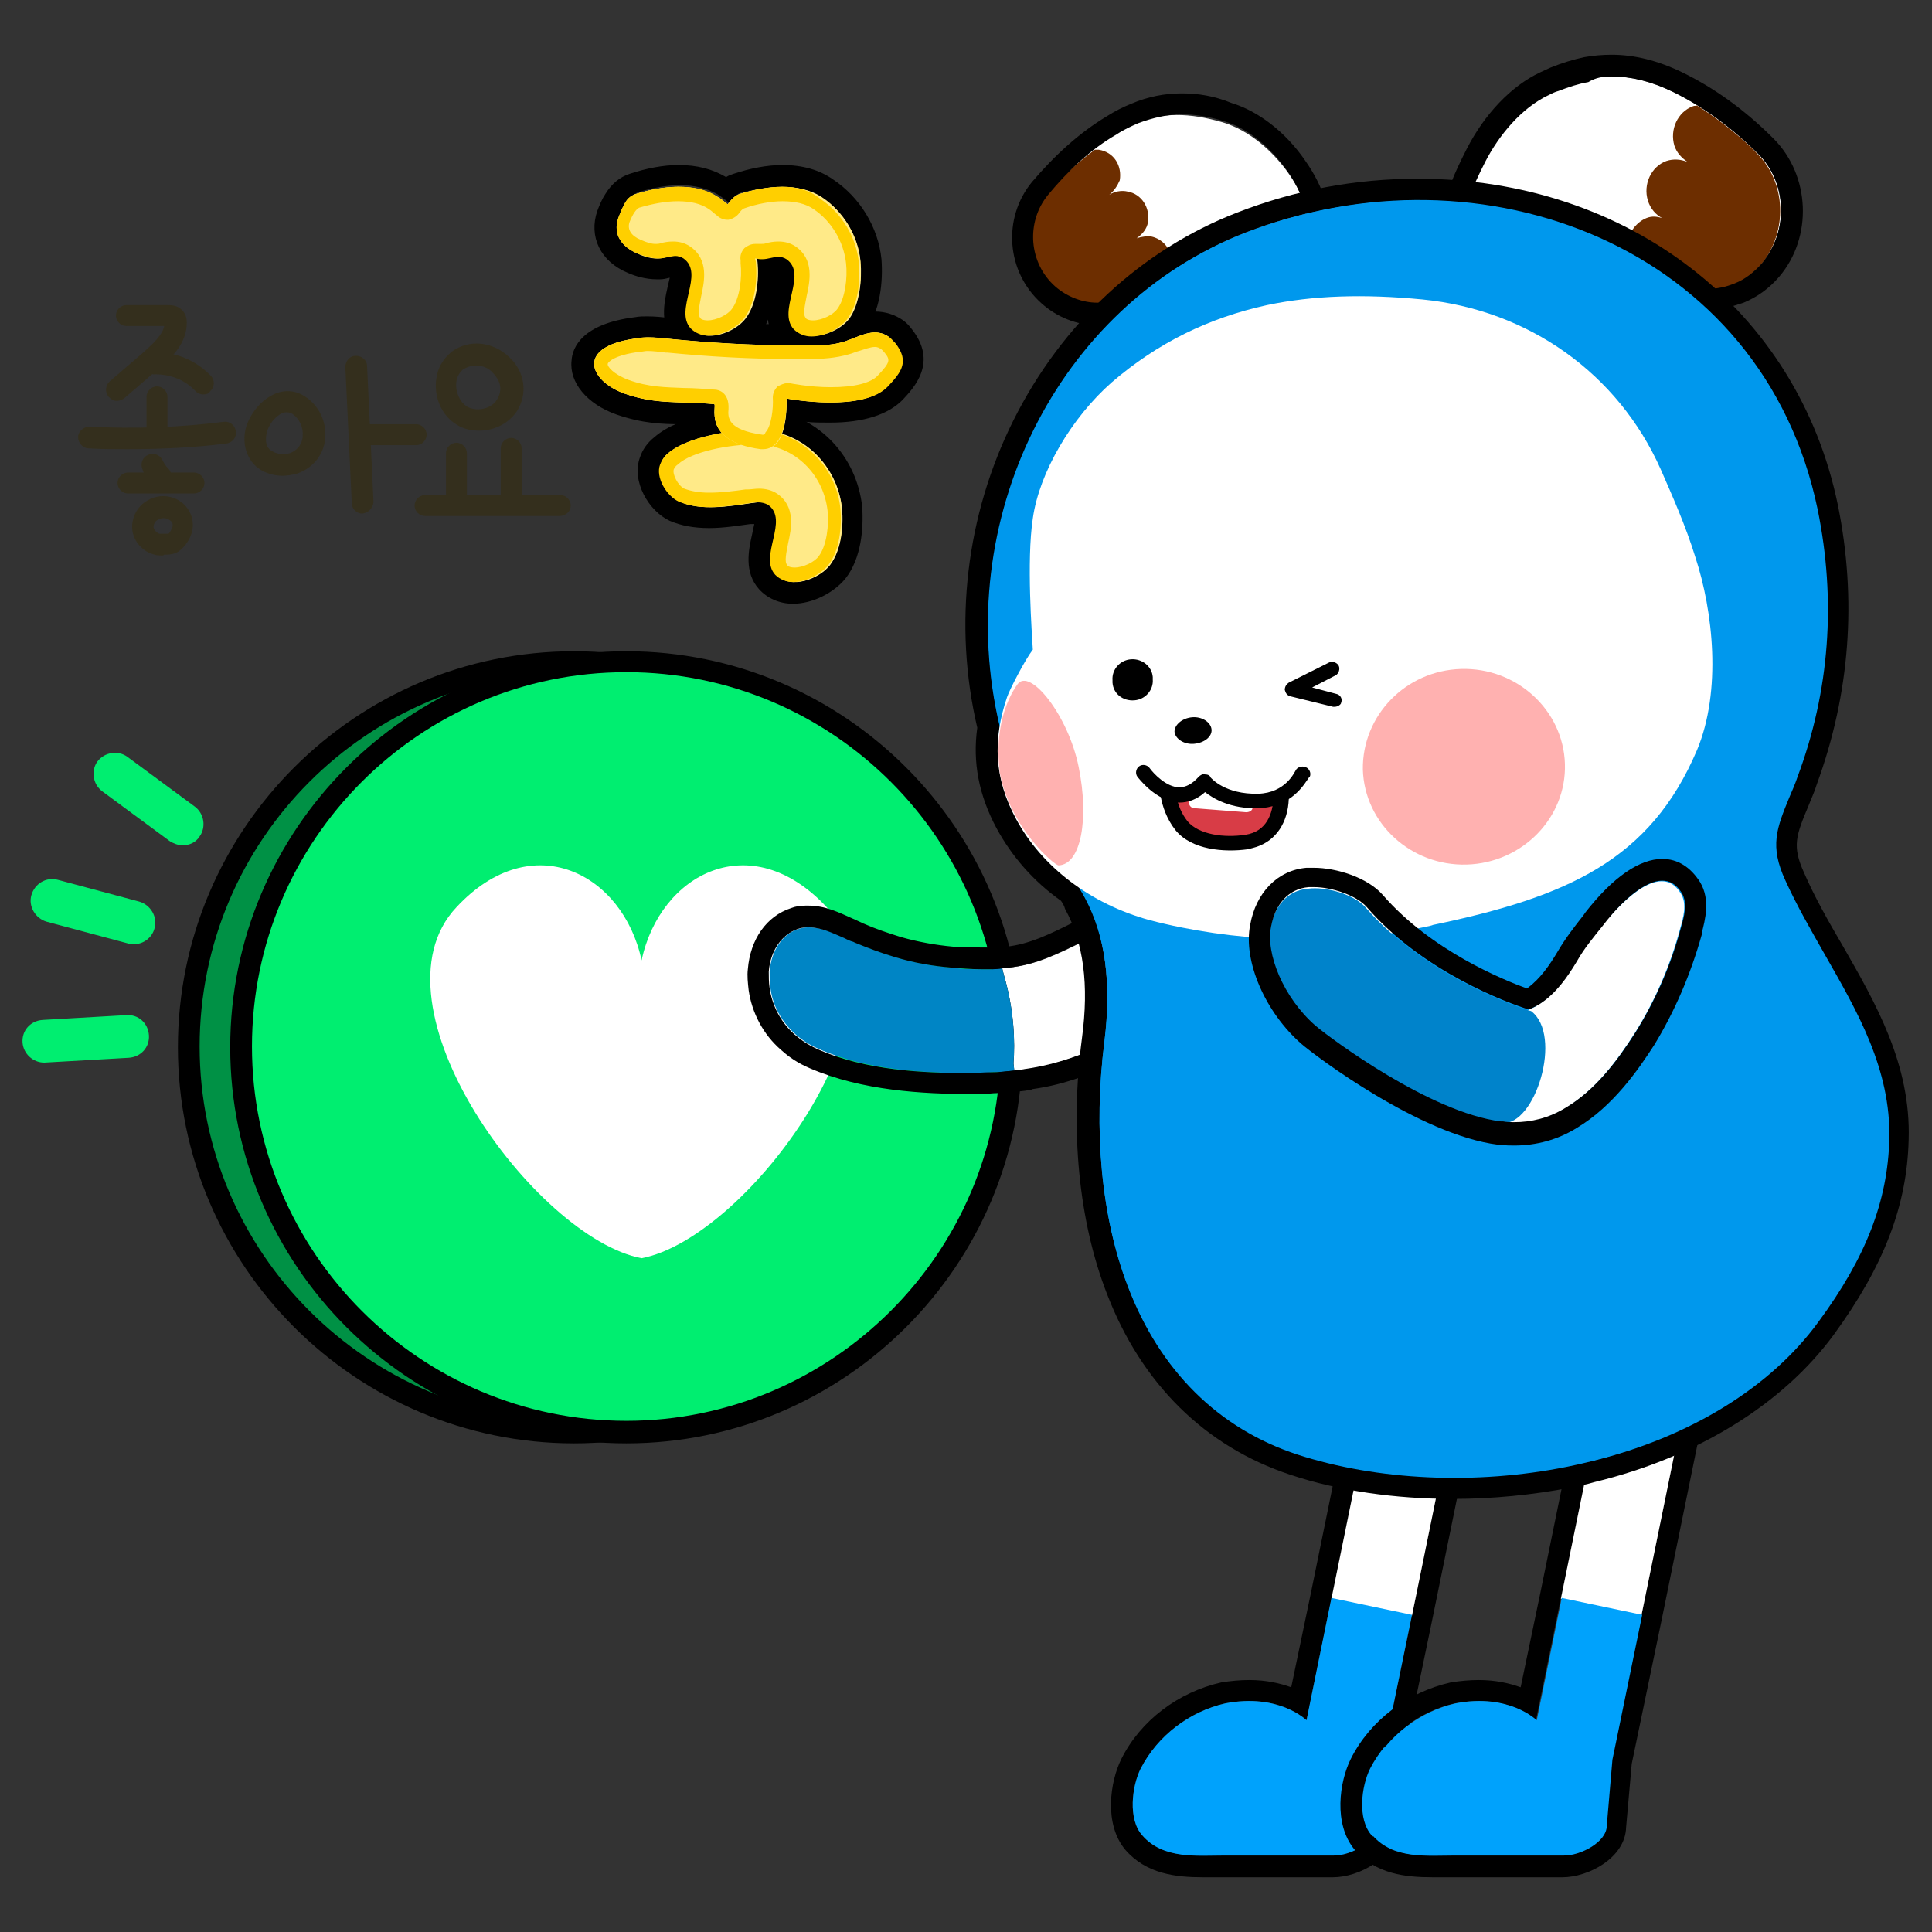 <svg xml:space="preserve" style="enable-background:new 0 0 240 240;" viewBox="0 0 240 240" y="0px" x="0px" xmlns:xlink="http://www.w3.org/1999/xlink" xmlns="http://www.w3.org/2000/svg" id="레이어_5" version="1.1">
<rect x="0" y="0" width="240" height="240" fill="#333333" stroke="none"/>
<style type="text/css">
	.st0{fill:#009145;}
	.st1{fill:#00EE70;}
	.st2{fill:#FFFFFF;}
	.st3{fill-rule:evenodd;clip-rule:evenodd;fill:#00A2FC;}
	.st4{fill:#0085C5;}
	.st5{fill:#6D2E00;}
	.st6{fill:#0098ED;}
	.st7{fill-rule:evenodd;clip-rule:evenodd;fill:#0098ED;}
	
		.st8{fill-rule:evenodd;clip-rule:evenodd;fill:#FFFFFF;stroke:#000000;stroke-width:1.5;stroke-linecap:round;stroke-linejoin:round;stroke-miterlimit:10;}
	.st9{fill-rule:evenodd;clip-rule:evenodd;fill:#FFFFFF;}
	.st10{fill-rule:evenodd;clip-rule:evenodd;fill:#FFB1B0;}
	.st11{fill-rule:evenodd;clip-rule:evenodd;fill:#D83C46;}
	.st12{fill-rule:evenodd;clip-rule:evenodd;}
	.st13{fill:#0083CB;}
	.st14{fill:#342F1D;}
	.st15{fill:#F8C400;}
	.st16{fill-rule:evenodd;clip-rule:evenodd;fill:#F8C400;}
	.st17{fill:#FFEA88;}
	.st18{fill:#FFCF00;}
	.st19{fill-rule:evenodd;clip-rule:evenodd;fill:#FFEA88;}
</style>
<g>
	<circle r="47.9" cy="130.1" cx="71.3" class="st0"></circle>
	<path d="M71.3,179.3c-27.1,0-49.2-22.1-49.2-49.2s22.1-49.2,49.2-49.2s49.2,22.1,49.2,49.2C120.4,157.2,98.4,179.3,71.3,179.3z
		 M71.3,83.5c-25.7,0-46.5,20.9-46.5,46.5s20.9,46.5,46.5,46.5s46.5-20.9,46.5-46.5S96.9,83.5,71.3,83.5z"></path>
</g>
<g>
	<circle r="47.9" cy="130.1" cx="77.8" class="st1"></circle>
	<path d="M77.8,179.3c-27.1,0-49.2-22.1-49.2-49.2s22.1-49.2,49.2-49.2S127,103,127,130.1S104.9,179.3,77.8,179.3z M77.8,83.5
		c-25.7,0-46.5,20.9-46.5,46.5s20.9,46.5,46.5,46.5s46.5-20.9,46.5-46.5S103.5,83.5,77.8,83.5z"></path>
</g>
<g>
	<path d="M102.7,112.7c-9.4-10.1-20.7-4.2-23,6.6c-2.3-10.8-13.6-16.7-23-6.6c-11.4,12.1,9.8,41.1,23,43.6
		C92.9,153.8,114.1,124.9,102.7,112.7z" class="st2"></path>
</g>
<path d="M174.8,166.9c0.2,0,0.5,0,0.7,0.1c1.9,0.4,6.2,2.9,5.8,4.8l-5.9,28.9l-3.7,17.9l-0.7,8.2c0,2-3.2,3.7-5.3,3.7h-2.5h-11
	c-0.9,0-1.8,0-2.7,0c-2.8,0-5.7-0.3-7.6-2.5c-1.8-2-1.3-6.1-0.2-8.3c2.1-4.1,6.1-7.1,10.5-8.1c1.1-0.2,2.1-0.3,3-0.3
	c4.7,0,7.1,2.4,7.1,2.4l3.1-15.2l5.9-28.9C171.6,168.1,173.1,166.9,174.8,166.9 M174.8,164.3c-2.9,0-5.5,2.1-6.1,4.9l-5.9,28.9
	l-2.4,11.5c-1.4-0.5-3.1-0.9-5.2-0.9c-1.1,0-2.3,0.1-3.5,0.3c-5.3,1.2-10,4.7-12.4,9.5c-1.4,2.8-2.2,8.1,0.5,11.3
	c2.6,3,6.3,3.4,9.6,3.4c0.5,0,1,0,1.4,0s0.8,0,1.3,0h11h2.5c3.2,0,7.8-2.4,7.9-6.2l0.7-7.9l3.7-17.8l5.9-28.9c0.3-1.4,0-3.5-3.1-5.7
	c-1.5-1.1-3.4-2-4.8-2.3C175.6,164.3,175.2,164.3,174.8,164.3L174.8,164.3z"></path>
<path d="M175.5,167c1.9,0.4,6.2,2.9,5.8,4.8l-5.9,28.9l-10-2.1l5.9-28.9C171.7,167.8,173.6,166.6,175.5,167" class="st2"></path>
<path d="M171.7,218.6l-0.7,8.2c0,2-3.2,3.7-5.3,3.7h-2.5h-11c-3.5,0-7.7,0.5-10.3-2.5c-1.8-2-1.3-6.1-0.2-8.3
	c2.1-4.1,6.1-7.1,10.5-8.1l0,0c6.7-1.3,10.1,2.1,10.1,2.1l3.1-15.2l10,2.1L171.7,218.6z" class="st3"></path>
<path d="M203.3,166.9c0.2,0,0.5,0,0.7,0.1c1.9,0.4,6.2,2.9,5.8,4.8l-5.9,28.9l-3.7,17.9l-0.7,8.2c0,2-3.2,3.7-5.3,3.7h-2.5h-11
	c-0.9,0-1.8,0-2.7,0c-2.8,0-5.7-0.3-7.6-2.5c-1.8-2-1.3-6.1-0.2-8.3c2.1-4.1,6.1-7.1,10.5-8.1c1.1-0.2,2.1-0.3,3-0.3
	c4.7,0,7.1,2.4,7.1,2.4l3.1-15.2l5.9-28.9C200.2,168.1,201.7,166.9,203.3,166.9 M203.3,164.3c-2.9,0-5.5,2.1-6.1,4.9l-5.9,28.9
	l-2.4,11.5c-1.4-0.5-3.1-0.9-5.2-0.9c-1.1,0-2.3,0.1-3.5,0.3c-5.3,1.2-10,4.7-12.4,9.5c-1.4,2.8-2.2,8.1,0.5,11.3
	c2.6,3,6.3,3.4,9.6,3.4c0.5,0,1,0,1.4,0s0.8,0,1.3,0h11h2.5c3.2,0,7.8-2.4,7.9-6.2l0.7-7.9l3.7-17.8l5.9-28.9c0.3-1.4,0-3.5-3.1-5.7
	c-1.5-1.1-3.4-2-4.8-2.3C204.2,164.3,203.7,164.3,203.3,164.3L203.3,164.3z"></path>
<path d="M204,167c1.9,0.4,6.2,2.9,5.8,4.8l-5.9,28.9l-10-2.1l5.9-28.9C200.3,167.8,202.1,166.6,204,167" class="st2"></path>
<path d="M200.3,218.6l-0.7,8.2c0,2-3.2,3.7-5.3,3.7h-2.5h-11c-3.5,0-7.7,0.5-10.3-2.5c-1.8-2-1.3-6.1-0.2-8.3
	c2.1-4.1,6.1-7.1,10.5-8.1l0,0c6.7-1.3,10.1,2.1,10.1,2.1l3.1-15.2l10,2.1L200.3,218.6z" class="st3"></path>
<g>
	<g>
		<g>
			<g>
				<g>
					<g>
						<path d="M125.9,132.1c0.2-2.6,0.1-6.6-1.2-11l-0.2-0.8l0.8-0.1c3.4-0.3,6.3-1.8,9.4-3.3c1.9-0.9,3.8-1.9,5.9-2.6
							c1.4-0.5,4.2-1.3,6.7-1.5c2-0.1,3.6,0.3,4.5,1.2c0.8,0.7,1.2,1.7,1.2,2.9c0,2.2-1.7,4-3.4,5.4c-3.1,2.7-7.7,5.5-11.1,7
							c-3.9,1.6-7.2,3.1-11.6,3.6L126,133L125.9,132.1z" class="st2"></path>
					</g>
				</g>
			</g>
		</g>
	</g>
	<g>
		<g>
			<g>
				<g>
					<path d="M125.9,132.1c0.2-2.6,0.1-6.6-1.2-11l-0.2-0.8l0.8-0.1c-0.7,0.1-1.3,0.1-2,0.2l0,0c-0.4,0-0.9,0-1.3,0
						c-1.3,0-2.5,0-3.7-0.2c-2.4-0.2-4.7-0.6-7-1.3c-1.7-0.5-3.3-1.1-5-1.8l-0.2-0.1c-0.4-0.2-0.8-0.3-1.2-0.5
						c-1.4-0.7-2.8-1.3-4.4-1.3h-0.2c-0.4,0-0.8,0.1-1.1,0.2c-2,0.6-3.4,2.7-3.6,5.3c0,0.6,0,1.3,0.1,2c0.4,3.3,2.7,6.2,6,7.6
						c6.1,2.7,13.3,3,18.9,3c0.9,0,1.8,0,2.7-0.1c0.9,0,1.8-0.1,2.7-0.2L125.9,132.1z" class="st4"></path>
				</g>
			</g>
		</g>
		<g>
			<g>
				<g>
					<path d="M126.7,133l0.6-0.1l0,0C127.1,132.9,126.9,132.9,126.7,133z" class="st4"></path>
				</g>
			</g>
		</g>
	</g>
</g>
<path d="M147.8,112.8c1.7,0,3,0.4,3.9,1.2l0,0c0.8,0.7,1.2,1.7,1.2,2.9c0,2.2-1.7,4-3.4,5.4c-3.1,2.7-7.7,5.5-11.1,7
	c-3.7,1.6-6.9,2.9-11.1,3.5l0,0l-0.6,0.1l-0.9,0.1l0,0c-0.9,0.1-1.8,0.2-2.7,0.2c-0.9,0-1.8,0.1-2.7,0.1l0,0c-5.6,0-12.9-0.3-18.9-3
	c-1.1-0.5-2-1.1-2.8-1.8c-1.7-1.5-2.8-3.6-3.1-5.8c-0.1-0.7-0.1-1.4-0.1-2c0.2-2.6,1.6-4.6,3.6-5.3c0.3-0.1,0.7-0.2,1.1-0.2h0.2
	c0,0,0,0,0.1,0c1.5,0,2.9,0.7,4.3,1.3c0.4,0.2,0.8,0.4,1.2,0.5l0.2,0.1c1.7,0.7,3.3,1.3,5,1.8c2.3,0.7,4.6,1.1,7,1.3
	c1.2,0.1,2.4,0.2,3.7,0.2l0,0c0.5,0,0.9,0,1.3,0l0,0c0.7,0,1.3-0.1,2-0.2c3.4-0.3,6.3-1.8,9.4-3.3c1.9-0.9,3.8-1.9,5.9-2.6
	c1.4-0.5,4.2-1.3,6.7-1.5C147.4,112.8,147.6,112.8,147.8,112.8 M147.8,110.2c-0.2,0-0.5,0-0.7,0c-2.8,0.1-5.9,1.1-7.4,1.6
	c-2.2,0.8-4.2,1.8-6.2,2.7c-3,1.5-5.6,2.8-8.5,3.1c-0.6,0.1-1.2,0.1-1.9,0.1c-0.4,0-0.8,0-1.2,0l0,0c-1.2,0-2.4,0-3.5-0.1
	c-2.2-0.2-4.4-0.6-6.5-1.2c-1.6-0.5-3.1-1-4.7-1.7l-0.2-0.1c-0.4-0.2-0.7-0.3-1.1-0.5c-1.6-0.7-3.3-1.6-5.5-1.6h-0.1h-0.2
	c-0.7,0-1.3,0.1-1.8,0.3c-3.1,1-5.1,3.9-5.4,7.6c-0.1,0.8,0,1.7,0.1,2.6c0.4,2.8,1.8,5.5,4,7.4c1.1,1,2.2,1.7,3.6,2.3
	c6.5,2.8,14.1,3.2,20,3.2c1,0,1.9,0,2.9-0.1c0.8,0,1.6-0.1,2.6-0.2l0,0c0.1,0,0.2,0,0.3,0l0.9-0.1l0.6-0.1c0.1,0,0.2,0,0.3-0.1
	c4.4-0.6,7.8-2.1,11.5-3.7c3.6-1.6,8.5-4.6,11.8-7.4c1.3-1.1,4.4-3.8,4.3-7.5c0-2-0.7-3.6-2-4.8
	C152.1,110.8,150.2,110.2,147.8,110.2L147.8,110.2z"></path>
<path d="M218.4,19.1c-3.1-3.1-6.7-5.8-10.6-7.7c-3.7-1.8-7-2.3-10.5-1.6c-1.2,0.2-2.4,0.6-3.7,1.1
	c-0.4,0.2-0.8,0.3-1.2,0.5c-3.5,1.6-6.2,5.1-7.9,8.3c-3.6,7.1-3.4,9.1,0.1,11.3c2.7,1.6,4.3,2.2,5.6,2c0.2,0,0.4-0.1,0.5-0.2
	c0.8-0.3,1.5-1,2.3-2c1.2-1.4,2.3-2.3,3.4-2.8c0.3-0.1,0.6-0.2,0.9-0.3c3.1-0.6,5.9,2.3,9.1,5.4c2.1,2.1,5,2.9,7.6,2.3
	c0.5-0.1,1.1-0.3,1.6-0.5c1.3-0.5,2.4-1.4,3.4-2.5C222.2,28.7,222,22.6,218.4,19.1z" class="st2"></path>
<g>
	<g>
		<g>
			<path d="M204.5,27.1c0.7-0.3,1.4-0.2,2,0c-0.8-0.4-1.5-1.2-1.8-2.2c-0.6-2,0.4-4.2,2.3-4.9c0.9-0.3,1.8-0.2,2.6,0.1
				c-0.7-0.5-1.3-1.1-1.6-2c-0.6-2,0.4-4.2,2.3-4.9c0.2-0.1,0.3,0,0.5-0.1c4.1,2.6,6.9,5.3,7.5,6c3.6,3.6,3.8,9.7,0.5,13.7
				c-3.3,3.9-9,4.2-12.7,0.6c-1.1-1-2.5-2.2-4.1-3.2C202.4,28.8,203.3,27.6,204.5,27.1" class="st5"></path>
		</g>
	</g>
</g>
<path d="M200.2,9.5c2.4,0,4.9,0.6,7.6,1.9c3.9,1.9,7.5,4.6,10.6,7.7c3.6,3.6,3.8,9.6,0.5,13.6c-1,1.1-2.1,2-3.4,2.5
	c-0.5,0.2-1.1,0.4-1.6,0.5s-1.1,0.2-1.6,0.2c-2.1,0-4.3-0.8-6-2.5c-2.9-2.8-5.4-5.5-8.2-5.5c-0.3,0-0.6,0-0.8,0.1
	c-0.3,0.1-0.6,0.1-0.9,0.3c-1.1,0.4-2.2,1.3-3.4,2.8c-0.8,1-1.5,1.6-2.3,2c-0.2,0.1-0.4,0.1-0.5,0.2c-0.2,0-0.4,0.1-0.6,0.1
	c-1.2,0-2.7-0.7-5-2c-3.5-2.1-3.7-4.2-0.1-11.3c1.7-3.3,4.5-6.7,7.9-8.3c0.4-0.2,0.8-0.4,1.2-0.5c1.3-0.5,2.5-0.9,3.7-1.1
	C198.3,9.6,199.2,9.5,200.2,9.5 M200.2,6.8c-1.1,0-2.3,0.1-3.4,0.3c-1.4,0.3-2.7,0.7-4.2,1.3c-0.4,0.2-0.9,0.4-1.3,0.6
	c-3.6,1.7-6.9,5.2-9.1,9.5c-3.1,6.1-5,11.1,1.1,14.8c2.4,1.5,4.4,2.4,6.4,2.4c0.4,0,0.7,0,1.1-0.1c0.4-0.1,0.7-0.2,1-0.3
	c1.4-0.6,2.4-1.7,3.3-2.7c0.8-1,1.7-1.7,2.4-2c0.1-0.1,0.3-0.1,0.4-0.1c0.1,0,0.2,0,0.3,0c1.5,0,3.7,2.1,5.8,4.2l0.5,0.5
	c2.1,2.1,4.9,3.2,7.9,3.2c0.7,0,1.4-0.1,2.1-0.2c0.7-0.1,1.4-0.4,2.1-0.6c1.7-0.7,3.2-1.8,4.4-3.2c4.2-4.9,3.9-12.6-0.7-17.2
	c-3.6-3.6-7.4-6.3-11.3-8.2C205.9,7.5,203,6.8,200.2,6.8L200.2,6.8z"></path>
<path d="M159.9,21.3c-1.9-2.6-4.7-5.1-8-6.1c-4.1-1.2-7.6-1.3-11.1,0.2c-0.9,0.4-1.9,0.8-2.8,1.4
	c-3.3,2-6.3,4.6-8.8,7.5c-2.9,3.4-2.5,8.4,0.9,11.4c2.4,2.1,5.6,2.5,8.4,1.4c1.1-0.5,2.2-1.2,3.1-2.2c2-2.2,3.5-4.2,5.3-5
	c1.7-0.6,3.4-0.3,5.9,1.9c2.1,1.8,4.2,3.1,6.4,2.3c0.3-0.1,0.6-0.3,0.9-0.5C162.8,31.5,163.9,26.8,159.9,21.3z" class="st2"></path>
<g>
	<g>
		<g>
			<path d="M143.1,29.4c-0.6-0.1-1.3,0-1.9,0.2c0.7-0.5,1.3-1.2,1.4-2c0.3-1.8-0.8-3.5-2.5-3.8c-0.8-0.2-1.7,0-2.3,0.4
				c0.6-0.5,1-1.1,1.3-1.8c0.3-1.8-0.7-3.5-2.6-3.8c-0.2,0-0.3,0-0.5,0c-3.5,2.6-5.8,5.2-6.3,5.8c-2.9,3.4-2.5,8.4,0.9,11.4
				c3.5,2.9,8.6,2.6,11.6-0.8c0.8-1,2.1-2.1,3.3-3.1C145.2,30.6,144.3,29.7,143.1,29.4" class="st5"></path>
		</g>
	</g>
</g>
<path d="M146.8,14.2c1.7,0,3.5,0.3,5.4,0.9c3.2,1,5.9,3.6,7.7,6.1c3.9,5.6,2.8,10.2,0.2,12.2c-0.3,0.2-0.6,0.4-0.9,0.5
	c-0.4,0.2-0.9,0.3-1.3,0.3c-1.6,0-3.3-1.1-4.9-2.5c-1.7-1.5-3.1-2.2-4.3-2.2c-0.5,0-0.9,0.1-1.4,0.3c-1.8,0.7-3.3,2.8-5.1,5
	c-0.8,1-1.9,1.7-3,2.2c-0.9,0.4-1.9,0.6-2.9,0.6c-1.8,0-3.7-0.7-5.2-2c-3.3-2.9-3.7-8-0.9-11.4c2.4-2.9,5.2-5.6,8.5-7.5
	c0.9-0.6,1.8-1,2.7-1.4C143.3,14.6,145.1,14.2,146.8,14.2 M146.8,11.6c-2.1,0-4.2,0.4-6.3,1.3c-1,0.4-2,0.9-3.1,1.6
	c-3.3,2-6.3,4.7-9.2,8.1c-3.7,4.5-3.2,11.2,1.2,15.1c1.9,1.7,4.4,2.7,6.9,2.7c1.4,0,2.7-0.3,3.9-0.8c1.5-0.6,2.9-1.7,4-2.9
	c0.3-0.3,0.5-0.6,0.8-0.9c1.3-1.5,2.5-2.9,3.4-3.3c0.2-0.1,0.3-0.1,0.4-0.1c0.3,0,1,0.1,2.5,1.5s3.9,3.2,6.7,3.2
	c0.8,0,1.6-0.2,2.3-0.5c0.5-0.2,1-0.5,1.5-0.9c3.6-2.7,5.2-8.9,0.3-15.8c-2.4-3.5-5.8-6.1-9.1-7.1C150.8,11.9,148.8,11.6,146.8,11.6
	L146.8,11.6z"></path>
<g>
	<g>
		<g>
			<path d="M174,19.6h-0.2C173.9,19.6,174,19.6,174,19.6z" class="st6"></path>
		</g>
	</g>
</g>
<path d="M226.5,118.6c-1.7-3-3.5-6-4.9-9.2c-1.9-4.3-1.1-6.5,0.5-10.4c0.3-0.7,0.6-1.6,1-2.5c4-10.7,4.8-21.9,2.5-33.2
	c-6.7-32.8-41.7-45.7-71-34.4C131.2,38,118,64.8,124.1,90.3c-0.6,3.9,0,7.5,2,11.3c1.8,3.3,4.4,6.2,7.7,8.4c0.3,0.5,0.6,1,0.9,1.5
	c2.6,4.7,3.4,10.5,2.4,17.8c-1.4,11-0.4,21.8,2.9,30.4c4,10.5,11.3,17.7,21.1,20.9c9.9,3.2,22.1,3.8,33.5,1.5c1-0.2,1.9-0.4,2.9-0.6
	c12.2-3,22.2-9.1,28.1-17.3c5.9-8,8.6-15,8.8-22.7C234.7,132.9,230.6,125.6,226.5,118.6z" class="st7"></path>
<path d="M176.1,24.9c22.9,0,44.4,13.5,49.5,38.4c2.3,11.3,1.5,22.5-2.5,33.2c-0.3,0.9-0.7,1.8-1,2.5c-1.6,3.9-2.5,6.1-0.5,10.4
	c1.4,3.1,3.2,6.2,4.9,9.2c4,7,8.2,14.2,8,22.9c-0.2,7.7-2.9,14.7-8.8,22.7c-5.9,8.1-15.9,14.3-28.1,17.3c-0.9,0.2-1.9,0.4-2.9,0.6
	c-4.6,0.9-9.4,1.4-14.1,1.4c-6.8,0-13.5-1-19.4-2.9c-9.8-3.2-17.1-10.4-21.1-20.9c-3.3-8.6-4.3-19.4-2.9-30.4
	c0.9-7.3,0.1-13.1-2.4-17.8c-0.3-0.5-0.6-1-0.9-1.5c-3.2-2.3-5.9-5.1-7.7-8.4c-2-3.8-2.6-7.5-2-11.3c-6.1-25.6,7.1-52.3,30.5-61.4
	C161.7,26.2,169,24.9,176.1,24.9 M176.1,22.2c-7.7,0-15.2,1.4-22.4,4.2c-11.9,4.6-21.8,13.8-27.8,25.8c-5.9,11.8-7.5,25.4-4.5,38.2
	c-0.6,4.3,0.2,8.4,2.4,12.5c1.9,3.5,4.6,6.6,8,9c0.2,0.3,0.4,0.6,0.5,1c2.3,4.2,3,9.4,2.1,16.1c-1.5,11.4-0.4,22.7,3.1,31.7
	c4.3,11.2,12.2,19,22.8,22.5c6,2,13,3,20.2,3c4.9,0,9.9-0.5,14.6-1.4c1-0.2,2-0.4,3-0.7c12.8-3.1,23.4-9.7,29.7-18.3
	c6.2-8.5,9.1-16,9.3-24.2c0.3-9.4-4.1-17-8.3-24.3c-1.7-2.9-3.4-5.9-4.7-8.9c-1.5-3.3-1-4.6,0.6-8.4c0.3-0.8,0.7-1.6,1-2.6
	c4.1-11.2,5-22.9,2.6-34.7C223.3,38.5,202.3,22.2,176.1,22.2L176.1,22.2z"></path>
<g>
	<g>
		<g>
			<g>
				<path d="M172.6,24.1" class="st8"></path>
			</g>
		</g>
	</g>
</g>
<g>
	<g>
		<g>
			<g>
				<path d="M194.7,182.2c-11.4,2.3-23.6,1.7-33.5-1.5c-9.8-3.2-17.1-10.4-21.1-20.9c-3.3-8.6-4.3-19.4-2.9-30.4
					c0.9-7.3,0.1-13.1-2.4-17.8c-1.2-2.2-2.4-4.2-3.6-6c-2.6-4.1-5-8-6.6-13.9c-6.9-26,6.4-53.5,30.2-62.8
					c29.2-11.4,64.2,1.6,71,34.4c2.3,11.3,1.5,22.5-2.5,33.2c-0.3,0.9-0.7,1.8-1,2.5c-1.6,3.9-2.5,6.1-0.5,10.4
					c1.4,3.1,3.2,6.2,4.9,9.2c4,7,8.2,14.2,8,22.9c-0.2,7.7-2.9,14.7-8.8,22.7c-5.9,8.1-15.9,14.3-28.1,17.3
					C196.6,181.8,195.7,182,194.7,182.2z" class="st6"></path>
			</g>
		</g>
	</g>
</g>
<g>
	<g>
		<g>
			<g>
				<path d="M175.3,115.5c-10,2-22.2,1.5-32.5-1.2c-7.3-2-13.4-6.6-16.6-12.6c-2.7-5-2.9-9.8-1.1-15.1
					c0.3-0.9,2.2-4.6,3.2-5.9c-0.1-1.9-0.8-11,0-16.3c0.8-5.7,4.8-12.5,9.8-16.9c5.7-4.9,12-8,19.3-9.6c5.7-1.2,12-1.4,19.3-0.7
					c13.2,1.3,24.3,9.2,29.6,21.1c1.4,3.2,3.1,7,4.3,10.9c2.2,6.7,3.3,16.6,0.2,24c-5.8,13.6-16,18.2-32.8,21.7
					C177.9,115,176.2,115.3,175.3,115.5z" class="st9"></path>
			</g>
		</g>
	</g>
</g>
<g>
	<g>
		<g>
			<path d="M169.3,95.6c0.2,6.7,6,12,12.9,11.8s12.4-5.8,12.2-12.5s-6-12-12.9-11.8S169.2,88.9,169.3,95.6" class="st10"></path>
		</g>
	</g>
</g>
<g>
	<g>
		<g>
			<path d="M158.8,99.9c-0.2,2.4-0.5,4.6-6.3,4c-6.4-0.2-6.7-3-6.9-5.1" class="st11"></path>
		</g>
	</g>
</g>
<g>
	<g>
		<g>
			<path d="M155.6,99.9v0.4c0,0.4-0.4,0.6-0.8,0.6l-6.4-0.5c-0.4,0-0.7-0.3-0.7-0.7v-0.3c0-0.3,0.3-0.6,0.6-0.6
				c1-0.1,1.2-0.5,2.2-1c0.3-0.2,0.6-0.2,0.9,0c0.6,0.4,1.9,1.1,3.6,1.4C155.4,99.2,155.6,99.6,155.6,99.9z" class="st9"></path>
		</g>
	</g>
</g>
<g>
	<g>
		<path d="M126.4,85c-1.3,1.8-2.9,5.5-2.2,11c1.3,6.9,6.8,11.5,7.3,11.5c2.8-0.1,3.8-5.8,2.5-12.2
			C132.7,88.8,127.9,82.9,126.4,85z" class="st10"></path>
	</g>
</g>
<g>
	<g>
		<g>
			<g>
				<g>
					<g>
						<path d="M140.9,87L140.9,87c1.4-0.1,2.4-1.3,2.3-2.6v-0.3c-0.1-1.3-1.3-2.3-2.7-2.2c-1.4,0.1-2.4,1.3-2.3,2.6
							v0.3C138.3,86.2,139.5,87.1,140.9,87" class="st12"></path>
					</g>
				</g>
			</g>
		</g>
	</g>
</g>
<g>
	<g>
		<g>
			<path d="M145.9,90.9c0.1,0.9,1.2,1.6,2.4,1.5c1.3-0.1,2.3-0.9,2.2-1.8s-1.2-1.6-2.4-1.5S145.9,90,145.9,90.9" class="st12"></path>
		</g>
	</g>
</g>
<g>
	<g>
		<path d="M158.6,100c-0.7,0.2-1.4,0.4-2.3,0.4c-3.4,0.1-5.6-1.2-6.6-2c-1,0.9-2.1,1.3-3.2,1.3c-2.9-0.1-5.1-3.1-5.2-3.2
			c-0.3-0.4-0.2-1,0.2-1.3s1-0.2,1.3,0.2c0.5,0.7,2.1,2.4,3.7,2.4c0.8,0,1.6-0.4,2.4-1.3c0.2-0.2,0.5-0.4,0.8-0.3
			c0.3,0,0.6,0.1,0.7,0.4c0.1,0.1,1.8,2.1,5.9,2c3.4-0.1,4.5-2.7,4.6-2.8c0.2-0.5,0.8-0.7,1.3-0.5s0.7,0.8,0.5,1.2
			C162.5,96.5,161.5,99,158.6,100z"></path>
	</g>
</g>
<g>
	<g>
		<path d="M156.1,105.2c-0.3,0.1-0.7,0.2-1.1,0.3c-2.9,0.4-7,0.1-9-2.4c-1.1-1.4-1.6-3-1.8-4.1c-0.1-0.5,0.3-1,0.8-1.1
			s1,0.2,1.1,0.8c0.2,1.3,0.7,2.4,1.4,3.3c1.4,1.7,4.6,2.1,7.2,1.7c2.7-0.4,3.4-2.7,3.5-4.6c0-0.5,0.5-0.9,1-0.9s0.9,0.5,0.9,1
			C160,102.2,158.5,104.4,156.1,105.2z"></path>
	</g>
</g>
<g>
	<g>
		<path d="M168.6,118.8c2.7-0.5,6.3,1.5,8.6,2.6c4.6,2.2,8.7,6.8,13.9,3.4c2-1.3,3.4-3.3,4.6-5.3c0.9-1.6,2-2.9,3.2-4.4
			c1.8-2.2,7.3-8.5,9.9-4.1c0.8,1.3,0.3,3-0.1,4.4c-1.2,4.5-3.1,8.9-5.6,12.9c-2.3,3.6-5,7.2-8.7,9.4c-4.7,2.8-9.6,2.2-14.1-0.5
			c-2.7-1.6-4.7-3.1-6.9-5.2" class="st2"></path>
	</g>
</g>
<g>
	<g>
		<path d="M169.7,112.8c7.5,8.6,19.3,12.5,20.5,12.8c4,3,0.5,14.3-3.6,13.9c-8.7-0.9-21.3-10.2-23.3-11.9
			c-4-3.5-6.2-9-5.5-12.3c0.5-2.7,2.1-4.7,4.7-4.9C164.7,110.1,168.3,111.1,169.7,112.8z" class="st13"></path>
	</g>
</g>
<path d="M206.5,109.4c0.9,0,1.7,0.4,2.4,1.5c0.8,1.3,0.3,3-0.1,4.4c-1.2,4.5-3.1,8.9-5.6,12.9c-2.3,3.6-5,7.2-8.7,9.4
	c-2.1,1.3-4.3,1.8-6.4,1.8c-0.5,0-0.9,0-1.4-0.1l0,0l0,0l0,0l0,0c-0.1,0-0.2,0-0.3,0c-8.7-1.1-21-10.2-23-11.9
	c-4-3.5-6.2-9-5.5-12.3c0.5-2.7,2.1-4.7,4.7-4.9c0.2,0,0.4,0,0.6,0c2.2,0,5.3,1,6.6,2.5c6.9,8,17.5,11.9,20.1,12.7
	c0.5-0.2,0.9-0.4,1.4-0.7c2-1.3,3.4-3.3,4.6-5.3c0.9-1.6,2-2.9,3.2-4.4C200.3,113.4,203.7,109.4,206.5,109.4 M206.5,106.7
	c-2.8,0-6.1,2.2-9.6,6.7l-0.2,0.3c-1.1,1.4-2.2,2.8-3.2,4.5s-2.2,3.4-3.7,4.5c0,0-0.1,0-0.1,0.1c-3-1.1-11.9-4.7-17.9-11.6
	c-1.9-2.2-5.8-3.4-8.6-3.4c-0.3,0-0.6,0-0.9,0c-3.6,0.3-6.3,3.1-7,7.1c-0.9,4.5,1.9,10.9,6.4,14.8c1.6,1.4,14.7,11.3,24.4,12.5h0.3
	h0.1c0.5,0.1,1.1,0.1,1.6,0.1c2.7,0,5.4-0.7,7.8-2.2c4.5-2.7,7.6-7.2,9.6-10.3c2.5-4.1,4.5-8.7,5.9-13.7v-0.2
	c0.4-1.6,1.1-4.1-0.2-6.3C210,107.7,208.4,106.7,206.5,106.7L206.5,106.7z"></path>
<path d="M165.8,87.8c-0.1,0-0.1,0-0.2,0l-5.3-1.3c-0.4-0.1-0.6-0.4-0.7-0.8c0-0.4,0.2-0.7,0.5-0.9l5-2.5c0.4-0.2,1,0,1.2,0.4
	s0,1-0.4,1.2l-2.9,1.5l3,0.8c0.5,0.1,0.8,0.6,0.6,1.1C166.6,87.5,166.2,87.8,165.8,87.8z"></path>
<path d="M22.7,105c-0.6,0-1.1-0.2-1.6-0.5l-8.4-6.2c-1.2-0.9-1.4-2.6-0.6-3.7c0.9-1.2,2.6-1.4,3.7-0.6l8.4,6.2
	c1.2,0.9,1.4,2.6,0.6,3.7C24.3,104.7,23.5,105,22.7,105z" class="st1"></path>
<path d="M16.6,117.3c-0.2,0-0.5,0-0.7-0.1l-10.1-2.7c-1.4-0.4-2.3-1.9-1.9-3.3s1.8-2.3,3.3-1.9l10.1,2.7
	c1.4,0.4,2.3,1.9,1.9,3.3C18.9,116.5,17.8,117.3,16.6,117.3z" class="st1"></path>
<path d="M5.5,132c-1.4,0-2.6-1.1-2.7-2.5c-0.1-1.5,1-2.7,2.5-2.8l10.4-0.6c1.5-0.1,2.7,1,2.8,2.5c0.1,1.5-1,2.7-2.5,2.8
	L5.5,132L5.5,132z" class="st1"></path>
<path d="M14.5,49.8c-0.4,0-0.7-0.2-1-0.5c-0.5-0.6-0.4-1.4,0.1-1.9l4.3-3.7c1.1-1,2.3-2.1,2.5-3.2h-4.7l0,0
	c-0.7,0-1.3-0.6-1.3-1.3s0.6-1.3,1.3-1.3h5.1c0.4,0,1.2,0,1.8,0.6c0.6,0.6,0.6,1.3,0.6,1.6c0,2.5-1.8,4.3-3.5,5.7l-4.3,3.7
	C15.1,49.7,14.8,49.8,14.5,49.8z" class="st14"></path>
<path d="M25.3,49c-0.4,0-0.7-0.1-1-0.4c-1.3-1.4-3.1-2.1-5-2.1c-0.7,0.1-1.4-0.6-1.4-1.3s0.6-1.4,1.3-1.4
	c2.7-0.1,5.2,1,7,2.9c0.5,0.5,0.5,1.4-0.1,1.9C26,48.9,25.6,49,25.3,49z" class="st14"></path>
<path d="M19.5,54.9c-0.7,0-1.3-0.6-1.3-1.3v-4.3c0-0.7,0.6-1.3,1.3-1.3c0.7,0,1.3,0.6,1.3,1.3v4.3
	C20.8,54.3,20.2,54.9,19.5,54.9z" class="st14"></path>
<path d="M15.8,55.8c-1.6,0-3.2,0-4.8-0.1c-0.7,0-1.3-0.7-1.3-1.4s0.7-1.3,1.4-1.3c5.5,0.3,11.2,0.1,16.7-0.6
	c0.7-0.1,1.4,0.4,1.5,1.2c0.1,0.7-0.4,1.4-1.2,1.5C24.1,55.6,20,55.8,15.8,55.8z" class="st14"></path>
<path d="M19.8,60.5c-0.3,0-0.7-0.1-0.9-0.4c-0.5-0.5-1-1.1-1.2-1.8c-0.3-0.7,0-1.5,0.7-1.8s1.5,0,1.8,0.7
	c0.2,0.4,0.4,0.7,0.7,1c0.5,0.5,0.5,1.4,0,1.9C20.5,60.3,20.2,60.5,19.8,60.5z" class="st14"></path>
<path d="M24.1,61.3h-8.2c-0.7,0-1.3-0.6-1.3-1.3s0.6-1.3,1.3-1.3h8.2c0.7,0,1.3,0.6,1.3,1.3S24.8,61.3,24.1,61.3z" class="st14"></path>
<path d="M20.2,69c-0.3,0-0.7,0-1-0.1c-1.3-0.3-2.4-1.4-2.7-2.7c-0.3-1.3,0.2-2.7,1.2-3.6l0,0c1.8-1.5,4-1.1,5.2,0.1
	c1.1,1.1,1.6,3,0.2,4.9c-0.4,0.5-0.8,0.9-1.3,1.1s-1,0.2-1.4,0.2C20.4,68.9,20.3,69,20.2,69z M19.4,64.7c-0.2,0.2-0.4,0.6-0.3,0.9
	s0.4,0.6,0.7,0.7c0.2,0,0.4,0,0.7,0c0.1,0,0.3,0,0.4,0c0,0,0.1,0,0.2-0.2c0.4-0.6,0.5-1.1,0.1-1.4C20.7,64.3,20.1,64.2,19.4,64.7
	L19.4,64.7z" class="st14"></path>
<path d="M35.1,59.1c-1.6,0-3.2-0.7-4-2c-0.7-1.1-0.9-2.4-0.6-3.8l0,0c0.5-1.9,2-3.7,3.7-4.4c1.2-0.5,2.5-0.4,3.6,0.3
	c1.8,1.1,2.8,3.2,2.6,5.3c-0.2,2-1.5,3.6-3.4,4.3C36.3,59,35.7,59.1,35.1,59.1z M33.1,53.9c-0.1,0.6-0.1,1.3,0.2,1.7
	c0.5,0.7,1.7,1,2.7,0.7c1.3-0.5,1.6-1.6,1.6-2.1c0.1-1.1-0.4-2.2-1.3-2.8c-0.2-0.1-0.6-0.3-1.2-0.1C34.2,51.7,33.3,52.8,33.1,53.9
	L33.1,53.9z" class="st14"></path>
<path d="M45,63.8c-0.7,0-1.3-0.6-1.3-1.3l-0.8-16.9c0-0.7,0.5-1.4,1.3-1.4c0.7,0,1.4,0.5,1.4,1.3l0.8,16.9
	C46.3,63.1,45.8,63.7,45,63.8L45,63.8z" class="st14"></path>
<path d="M51.7,55.3h-6.2c-0.7,0-1.3-0.6-1.3-1.3s0.6-1.3,1.3-1.3h6.2c0.7,0,1.3,0.6,1.3,1.3S52.4,55.3,51.7,55.3z" class="st14"></path>
<path d="M59.5,53.5c-0.9,0-1.9-0.2-2.7-0.7c-2.4-1.4-3.3-4.6-2.2-7.2c0.4-0.8,0.9-1.4,1.5-1.9c2.2-1.6,5.1-1.3,7.2,0.7
	c1.9,1.8,2.3,4.5,0.9,6.7C63.1,52.7,61.3,53.5,59.5,53.5z M59.1,45.4c-0.5,0-1.1,0.2-1.6,0.5l0,0c-0.2,0.2-0.4,0.4-0.6,0.8
	c-0.6,1.3,0,3.1,1.1,3.8c1.2,0.7,3,0.3,3.7-0.8c1.1-1.7-0.1-3-0.5-3.4C60.8,45.8,60,45.4,59.1,45.4z M56.8,44.8L56.8,44.8L56.8,44.8
	z" class="st14"></path>
<path d="M56.7,62.7c-0.7,0-1.3-0.6-1.3-1.3v-5.1c0-0.7,0.6-1.3,1.3-1.3s1.3,0.6,1.3,1.3v5.1
	C58,62.1,57.4,62.7,56.7,62.7z" class="st14"></path>
<path d="M63.5,63c-0.7,0-1.3-0.6-1.3-1.3v-6c0-0.7,0.6-1.3,1.3-1.3c0.7,0,1.3,0.6,1.3,1.3v6C64.8,62.4,64.2,63,63.5,63
	z" class="st14"></path>
<path d="M69.5,64.1H52.8c-0.7,0-1.3-0.6-1.3-1.3s0.6-1.3,1.3-1.3h16.8c0.7,0,1.3,0.6,1.3,1.3S70.3,64.1,69.5,64.1z" class="st14"></path>
<g>
	<path d="M83,56.3c2.8-2.4,9.9-3.2,12.5-2.8c4.9,0.7,8.6,4.8,9.1,9.7c0.2,2.2-0.1,5.2-1.5,7c-1.3,1.7-4.9,3.1-6.6,1.2
		c-2.1-2.3,1.7-6.8-0.9-8.7c-0.7-0.5-1.5-0.3-2.3-0.2c-2.7,0.4-6.3,1-8.9-0.2c-1.5-0.7-2.9-3-2.3-4.6C82.2,57.2,82.5,56.7,83,56.3z" class="st15"></path>
	<path d="M93.9,53.4c0.6,0,1.2,0,1.6,0.1c4.9,0.7,8.6,4.8,9.1,9.7c0.2,2.2-0.1,5.2-1.5,7c-0.9,1.1-2.7,2.1-4.4,2.1
		c-0.9,0-1.7-0.3-2.2-0.9c-2.1-2.3,1.7-6.8-0.9-8.7c-0.4-0.2-0.8-0.3-1.2-0.3c-0.4,0-0.8,0.1-1.1,0.1c-1.5,0.2-3.3,0.5-5,0.5
		c-1.4,0-2.7-0.2-3.8-0.7c-1.5-0.7-2.9-3-2.3-4.6c0.2-0.5,0.5-1,1-1.4C85.3,54.3,90.7,53.4,93.9,53.4 M93.9,50.8L93.9,50.8
		c-3,0-9.4,0.7-12.6,3.5c-0.9,0.7-1.5,1.6-1.8,2.5c-1.1,3,1.1,6.7,3.7,7.9c1.4,0.6,3,0.9,4.9,0.9c1.8,0,3.6-0.3,5.1-0.5h0.3
		c0.1,0,0.2,0,0.2,0c-0.1,0.4-0.2,1-0.3,1.4c-0.4,1.8-1,4.6,0.9,6.7c1,1.1,2.5,1.8,4.2,1.8c2.4,0,5-1.3,6.5-3.1c2-2.5,2.3-6.3,2.1-9
		c-0.7-6.2-5.3-11.1-11.4-12C95.3,50.8,94.6,50.8,93.9,50.8L93.9,50.8z"></path>
</g>
<g>
	<path d="M106.9,32.5c-0.3-3.2-2.1-6.2-4.8-8c-2.9-1.9-7-1.4-10.2-0.4c-0.6,0.2-1.1,0.7-1.5,1.3
		c-0.4-0.3-0.8-0.7-1.2-0.9c-2.9-1.9-7-1.4-10.2-0.4c-0.7,0.2-1.2,0.7-1.5,1.4c-0.3,0.5-0.5,1.1-0.7,1.6c-0.7,2.1,0.5,3.6,2.4,4.4
		c0.8,0.4,1.9,0.7,2.8,0.6c1-0.1,2-0.7,3.1,0c2.7,1.9-1.2,6.4,0.9,8.7c1.7,1.9,5.3,0.5,6.6-1.2c1.4-1.8,1.7-4.8,1.5-7
		c0-0.2-0.1-0.3-0.1-0.5c0.3,0,0.6,0.1,0.9,0c1-0.1,2-0.7,3.1,0c2.7,1.9-1.2,6.4,0.9,8.7c1.7,1.9,5.3,0.5,6.6-1.2
		C106.8,37.8,107.1,34.7,106.9,32.5z" class="st15"></path>
	<path d="M97.2,23.2c1.7,0,3.5,0.4,4.9,1.3c2.7,1.8,4.5,4.8,4.8,8c0.2,2.2-0.1,5.2-1.5,7c-0.9,1.1-2.7,2.1-4.4,2.1
		c-0.9,0-1.7-0.3-2.2-0.9c-2.1-2.3,1.7-6.8-0.9-8.7c-0.3-0.2-0.7-0.3-1-0.3c-0.7,0-1.3,0.3-2,0.3c-0.1,0-0.1,0-0.2,0
		c-0.2,0-0.4,0-0.7-0.1c0,0.2,0.1,0.3,0.1,0.5c0.2,2.2-0.1,5.2-1.5,7c-0.9,1.1-2.7,2.1-4.4,2.1c-0.9,0-1.7-0.3-2.2-0.9
		c-2.1-2.3,1.7-6.8-0.9-8.7c-0.3-0.2-0.7-0.3-1-0.3c-0.7,0-1.3,0.3-2,0.3c-0.1,0-0.2,0-0.2,0c-0.8,0-1.8-0.3-2.5-0.6
		c-1.8-0.8-3.1-2.4-2.4-4.4c0.2-0.5,0.4-1.1,0.7-1.6c0.4-0.6,0.9-1.1,1.5-1.4c1.6-0.5,3.5-0.9,5.3-0.9c1.7,0,3.5,0.4,4.9,1.3
		c0.4,0.3,0.8,0.6,1.2,0.9c0.4-0.6,0.9-1.1,1.5-1.3C93.5,23.6,95.4,23.2,97.2,23.2 M97.2,20.5c-1.9,0-4,0.4-6.1,1.1
		c-0.3,0.1-0.6,0.2-0.9,0.4c-1.7-1-3.6-1.5-5.9-1.5c-1.9,0-4,0.4-6.1,1.1c-1.2,0.4-2.2,1.2-3,2.5c-0.4,0.6-0.7,1.3-1,2.1
		c-1.1,3.2,0.4,6.3,3.8,7.7c0.9,0.4,2.2,0.8,3.6,0.8c0.1,0,0.3,0,0.4,0c0.4,0,0.8-0.1,1.2-0.2c-0.1,0.4-0.2,0.9-0.3,1.3
		c-0.4,1.8-1,4.6,0.9,6.7c1,1.1,2.5,1.8,4.2,1.8c2.4,0,5-1.3,6.5-3.1c0.4-0.4,0.7-0.9,0.9-1.5c0.1,1,0.5,1.9,1.3,2.8
		c1,1.1,2.5,1.8,4.2,1.8c2.4,0,5-1.3,6.5-3.1c2-2.5,2.3-6.3,2.1-9c-0.4-4-2.7-7.7-6-9.9C101.8,21.1,99.7,20.5,97.2,20.5L97.2,20.5z"></path>
</g>
<g>
	<path d="M110.6,42c-1.8-1.5-3.8-0.2-5.6,0.4c-2.1,0.7-4.2,0.5-6.5,0.5c-5.1,0-10.2-0.3-15.3-0.8
		c-1.3-0.1-2.6-0.3-3.8-0.1c-8,0.9-6.3,5.3-1.8,6.9c4,1.4,6.8,0.9,11.1,1.3c0.5,0-1.7,4.6,5.8,5.6c3.6,0.5,3.2-6.3,3.2-6.3
		s9.4,1.8,12.5-1.5c1.7-1.8,2.7-3.1,0.9-5.4C111,42.4,110.8,42.2,110.6,42z" class="st16"></path>
	<path d="M108.7,41.3c0.6,0,1.3,0.2,1.9,0.7c0.2,0.2,0.4,0.4,0.6,0.6c1.8,2.2,0.8,3.6-0.9,5.4c-1.5,1.6-4.4,2-7.1,2
		c-2.9,0-5.5-0.5-5.5-0.5s0.3,6.3-2.9,6.3c-0.1,0-0.2,0-0.3,0c-7.6-1-5.3-5.5-5.8-5.6c-4.3-0.4-7.1,0.1-11.1-1.3
		c-4.5-1.6-6.2-6,1.8-6.9c0.4,0,0.8-0.1,1.1-0.1c0.9,0,1.8,0.1,2.7,0.2c5.1,0.5,10.2,0.8,15.3,0.8c0.7,0,1.4,0,2,0
		c1.5,0,3-0.1,4.5-0.5C106.2,42,107.4,41.3,108.7,41.3 M108.7,38.7c-1.4,0-2.6,0.5-3.6,0.9c-0.3,0.1-0.6,0.2-0.9,0.3
		c-1.1,0.3-2.3,0.4-3.7,0.4c-0.4,0-0.7,0-1.1,0h-0.9c-5,0-10.1-0.3-15.1-0.8h-0.2c-0.9-0.1-1.8-0.2-2.8-0.2c-0.5,0-1,0-1.5,0.1
		c-6.5,0.8-7.8,3.7-7.9,5.4c-0.3,2.7,1.9,5.4,5.6,6.7c3.2,1.1,5.6,1.2,8.2,1.2c0.4,0,0.9,0,1.3,0c0.8,3.9,4.6,5.3,7.9,5.7
		c0.2,0,0.5,0,0.7,0c1.3,0,2.5-0.5,3.5-1.5c1.1-1.2,1.7-2.9,1.9-4.5c0.9,0.1,1.9,0.1,3,0.1c4.2,0,7.2-1,9-2.8
		c1.4-1.5,4.5-4.7,1.1-8.9c-0.3-0.4-0.6-0.7-1-1C111.2,39.1,110,38.7,108.7,38.7L108.7,38.7z"></path>
</g>
<g>
	<path d="M83,56.3c2.8-2.4,9.9-3.2,12.5-2.8c4.9,0.7,8.6,4.8,9.1,9.7c0.2,2.2-0.1,5.2-1.5,7c-1.3,1.7-4.9,3.1-6.6,1.2
		c-2.1-2.3,1.7-6.8-0.9-8.7c-0.7-0.5-1.5-0.3-2.3-0.2c-2.7,0.4-6.3,1-8.9-0.2c-1.5-0.7-2.9-3-2.3-4.6C82.2,57.2,82.5,56.7,83,56.3z" class="st17"></path>
	<path d="M93.9,55.2L93.9,55.2c0.7,0,1.1,0,1.3,0.1c4,0.6,7.1,3.9,7.6,8.1c0.2,1.8-0.1,4.4-1.1,5.7
		c-0.5,0.7-1.9,1.4-3,1.4c-0.6,0-0.9-0.2-0.9-0.3c-0.4-0.4-0.1-1.6,0.1-2.7c0.4-1.8,1-4.6-1.4-6.2c-0.6-0.4-1.4-0.6-2.2-0.6
		c-0.5,0-1,0.1-1.4,0.1h-0.3c-1.4,0.2-3,0.4-4.5,0.4c-1.3,0-2.3-0.2-3.1-0.5c-0.8-0.4-1.5-1.8-1.3-2.4c0.1-0.2,0.2-0.4,0.5-0.6
		C85.9,56.1,90.6,55.2,93.9,55.2 M93.9,53.4c-3.2,0-8.6,0.9-10.9,2.9c-0.5,0.4-0.8,0.9-1,1.4c-0.6,1.6,0.8,3.9,2.3,4.6
		c1.2,0.5,2.5,0.7,3.8,0.7c1.7,0,3.5-0.3,5-0.5c0.4-0.1,0.8-0.1,1.1-0.1c0.4,0,0.8,0.1,1.2,0.3c2.7,1.9-1.2,6.4,0.9,8.7
		c0.6,0.6,1.4,0.9,2.2,0.9c1.7,0,3.5-1,4.4-2.1c1.4-1.8,1.7-4.8,1.5-7c-0.5-4.9-4.2-8.9-9.1-9.7C95.1,53.5,94.5,53.4,93.9,53.4
		L93.9,53.4z" class="st18"></path>
</g>
<g>
	<path d="M106.9,32.5c-0.3-3.2-2.1-6.2-4.8-8c-2.9-1.9-7-1.4-10.2-0.4c-0.6,0.2-1.1,0.7-1.5,1.3
		c-0.4-0.3-0.8-0.7-1.2-0.9c-2.9-1.9-7-1.4-10.2-0.4c-0.7,0.2-1.2,0.7-1.5,1.4c-0.3,0.5-0.5,1.1-0.7,1.6c-0.7,2.1,0.5,3.6,2.4,4.4
		c0.8,0.4,1.9,0.7,2.8,0.6c1-0.1,2-0.7,3.1,0c2.7,1.9-1.2,6.4,0.9,8.7c1.7,1.9,5.3,0.5,6.6-1.2c1.4-1.8,1.7-4.8,1.5-7
		c0-0.2-0.1-0.3-0.1-0.5c0.3,0,0.6,0.1,0.9,0c1-0.1,2-0.7,3.1,0c2.7,1.9-1.2,6.4,0.9,8.7c1.7,1.9,5.3,0.5,6.6-1.2
		C106.8,37.8,107.1,34.7,106.9,32.5z" class="st17"></path>
	<path d="M97.2,25c1.6,0,2.9,0.3,3.9,1c2.2,1.5,3.7,4,4,6.7c0.2,1.8-0.1,4.4-1.1,5.7c-0.5,0.7-1.9,1.4-3,1.4
		c-0.6,0-0.9-0.2-0.9-0.3c-0.4-0.4-0.1-1.6,0.1-2.7c0.4-1.8,1-4.6-1.4-6.2c-0.6-0.4-1.3-0.6-2.1-0.6c-0.6,0-1.1,0.1-1.5,0.2
		c-0.2,0.1-0.5,0.1-0.7,0.1c-0.1,0-0.3,0-0.4,0s-0.2,0-0.3,0c-0.5,0-0.9,0.2-1.3,0.5c-0.4,0.4-0.6,1-0.5,1.5v0.2c0,0.1,0,0.1,0,0.2
		c0.2,1.8-0.1,4.4-1.1,5.7c-0.5,0.7-1.9,1.4-3,1.4c-0.6,0-0.9-0.2-0.9-0.3c-0.4-0.4-0.1-1.6,0.1-2.7c0.4-1.8,1-4.6-1.4-6.2
		c-0.6-0.4-1.3-0.6-2.1-0.6c-0.6,0-1.1,0.1-1.5,0.2c-0.2,0.1-0.5,0.1-0.6,0.1h-0.1c-0.5,0-1.1-0.2-1.8-0.5c-1.2-0.5-1.7-1.3-1.4-2.2
		c0.2-0.5,0.4-0.9,0.6-1.2c0.2-0.3,0.4-0.5,0.6-0.6c1.7-0.5,3.3-0.8,4.8-0.8c1.6,0,2.9,0.3,3.9,1c0.3,0.2,0.6,0.5,1,0.8
		c0.3,0.3,0.8,0.5,1.2,0.5c0.1,0,0.2,0,0.2,0c0.5-0.1,1-0.4,1.3-0.8c0.2-0.3,0.4-0.5,0.6-0.6C94.1,25.3,95.8,25,97.2,25 M97.2,23.2
		c-1.8,0-3.7,0.4-5.3,0.9c-0.6,0.2-1.1,0.7-1.5,1.3c-0.4-0.3-0.8-0.7-1.2-0.9c-1.4-1-3.1-1.3-4.9-1.3s-3.7,0.4-5.3,0.9
		c-0.7,0.2-1.2,0.7-1.5,1.4c-0.3,0.5-0.5,1.1-0.7,1.6c-0.7,2.1,0.5,3.6,2.4,4.4c0.8,0.3,1.7,0.6,2.5,0.6c0.1,0,0.2,0,0.2,0
		c0.7,0,1.4-0.3,2-0.3c0.3,0,0.7,0.1,1,0.3c2.7,1.9-1.2,6.4,0.9,8.7c0.6,0.6,1.4,0.9,2.2,0.9c1.7,0,3.5-1,4.4-2.1
		c1.4-1.8,1.7-4.8,1.5-7c0-0.2-0.1-0.3-0.1-0.5c0.2,0,0.4,0.1,0.7,0.1c0.1,0,0.1,0,0.2,0c0.7,0,1.4-0.3,2-0.3c0.3,0,0.7,0.1,1,0.3
		c2.7,1.9-1.2,6.4,0.9,8.7c0.6,0.6,1.4,0.9,2.2,0.9c1.7,0,3.5-1,4.4-2.1c1.4-1.8,1.7-4.8,1.5-7c-0.3-3.2-2.1-6.2-4.8-8
		C100.6,23.6,98.9,23.2,97.2,23.2L97.2,23.2z" class="st18"></path>
</g>
<g>
	<path d="M110.6,42c-1.8-1.5-3.8-0.2-5.6,0.4c-2.1,0.7-4.2,0.5-6.5,0.5c-5.1,0-10.2-0.3-15.3-0.8
		c-1.3-0.1-2.6-0.3-3.8-0.1c-8,0.9-6.3,5.3-1.8,6.9c4,1.4,6.8,0.9,11.1,1.3c0.5,0-1.7,4.6,5.8,5.6c3.6,0.5,3.2-6.3,3.2-6.3
		s9.4,1.8,12.5-1.5c1.7-1.8,2.7-3.1,0.9-5.4C111,42.4,110.8,42.2,110.6,42z" class="st19"></path>
	<path d="M108.7,43.1c0.3,0,0.5,0.1,0.8,0.3c0.1,0.1,0.2,0.2,0.3,0.3c0.8,1,0.9,1.2-0.8,3c-0.9,0.9-2.9,1.4-5.8,1.4
		c-2.7,0-5.1-0.5-5.1-0.5c-0.1,0-0.2,0-0.3,0c-0.4,0-0.8,0.2-1.2,0.4c-0.4,0.4-0.6,0.9-0.6,1.4c0.1,1.3-0.2,3.6-0.9,4.3
		C95,54,94.9,54,94.8,54h-0.1c-4.3-0.6-4.3-2.1-4.2-3.2c0.1-2.1-1.3-2.4-1.7-2.4c-1.4-0.1-2.6-0.2-3.8-0.2c-2.4-0.1-4.4-0.1-6.9-1
		c-1.9-0.7-2.7-1.7-2.6-2c0-0.2,0.8-1.1,4-1.5c0.3,0,0.6-0.1,0.9-0.1c0.7,0,1.5,0.1,2.3,0.2h0.2c5.1,0.5,10.3,0.8,15.5,0.8h0.9
		c0.4,0,0.8,0,1.2,0c1.6,0,3.3-0.1,5-0.6c0.4-0.1,0.8-0.3,1.2-0.4C107.4,43.4,108.1,43.1,108.7,43.1 M108.7,41.3
		c-1.2,0-2.5,0.7-3.7,1.1c-1.5,0.5-2.9,0.5-4.5,0.5c-0.7,0-1.3,0-2,0c-5.1,0-10.2-0.3-15.3-0.8c-0.9-0.1-1.8-0.2-2.7-0.2
		c-0.4,0-0.8,0-1.1,0.1c-8,0.9-6.3,5.3-1.8,6.9c4,1.4,6.8,0.9,11.1,1.3c0.5,0-1.7,4.6,5.8,5.6c0.1,0,0.2,0,0.3,0
		c3.2,0,2.9-6.3,2.9-6.3s2.6,0.5,5.5,0.5c2.6,0,5.6-0.4,7.1-2c1.7-1.8,2.7-3.1,0.9-5.4c-0.2-0.2-0.4-0.4-0.6-0.6
		C110,41.5,109.3,41.3,108.7,41.3L108.7,41.3z" class="st18"></path>
</g>
</svg>
